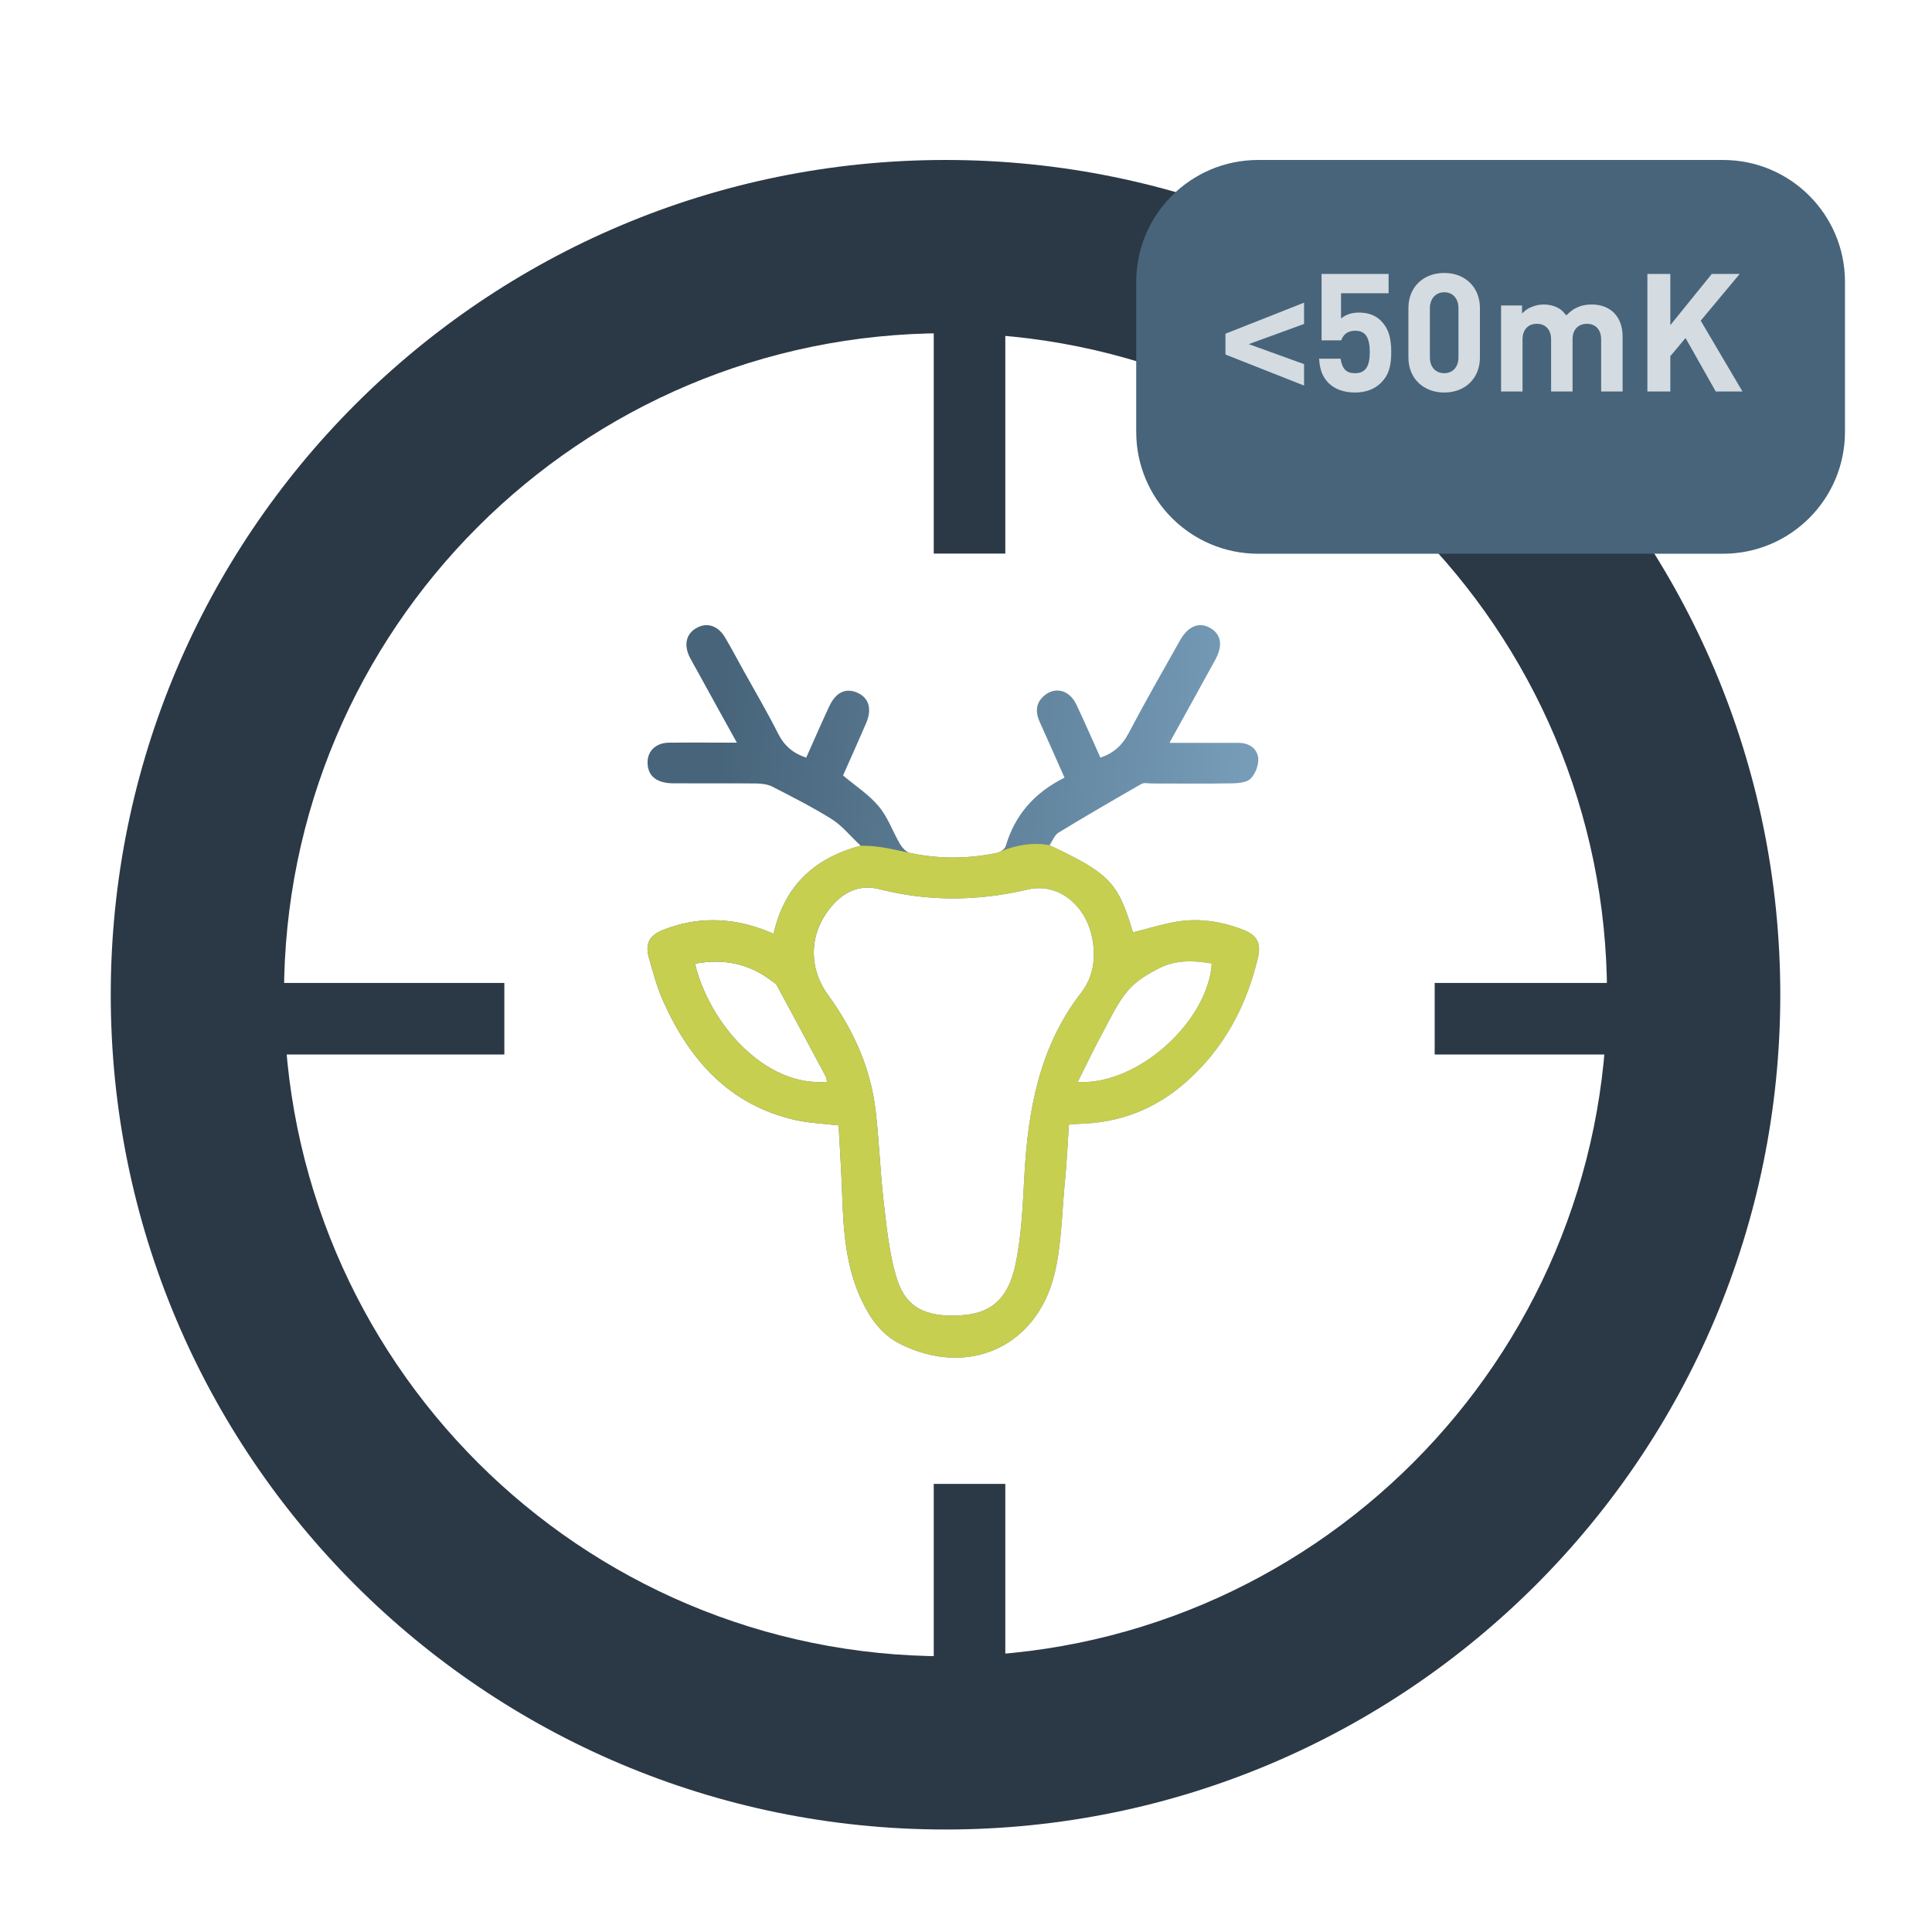 <svg width="157" height="157" viewBox="0 0 157 157" fill="none" xmlns="http://www.w3.org/2000/svg">
<path d="M76.836 13C39.372 13 9 43.372 9 80.836C9 118.299 39.372 148.671 76.836 148.671C114.299 148.671 144.671 118.299 144.671 80.836C144.671 43.372 114.299 13 76.836 13ZM76.836 134.592C47.142 134.592 23.079 110.53 23.079 80.836C23.079 51.142 47.142 27.079 76.836 27.079C106.53 27.079 130.592 51.142 130.592 80.836C130.592 110.53 106.53 134.592 76.836 134.592Z" fill="#2B3846"/>
<path d="M140.022 13H102.239C96.767 13 92.332 17.435 92.332 22.907V35.091C92.332 40.563 96.767 44.998 102.239 44.998H140.022C145.493 44.998 149.928 40.563 149.928 35.091V22.907C149.928 17.435 145.493 13 140.022 13Z" fill="#47647A"/>
<path d="M95.08 60.366C97.051 60.366 98.843 60.366 100.635 60.366C101.48 60.366 102.158 60.801 102.247 61.608C102.299 62.145 102.03 62.862 101.646 63.259C101.352 63.579 100.686 63.643 100.174 63.656C97.985 63.694 95.784 63.668 93.595 63.668C93.314 63.668 92.968 63.579 92.751 63.707C90.498 64.999 88.245 66.305 86.018 67.662C85.698 67.854 85.532 68.327 85.289 68.686C90.178 70.99 90.856 71.706 92.072 75.764C93.186 75.482 94.286 75.149 95.413 74.932C97.307 74.573 99.15 74.842 100.942 75.52C102.183 75.981 102.516 76.634 102.209 77.901C101.262 81.818 99.445 85.222 96.385 87.923C93.902 90.124 90.997 91.251 87.682 91.327C87.477 91.327 87.26 91.353 86.863 91.391C86.76 92.966 86.684 94.54 86.53 96.102C86.287 98.597 86.274 101.144 85.685 103.563C84.213 109.502 78.646 111.934 73.193 109.233C71.645 108.465 70.723 107.16 70.019 105.662C68.765 103.013 68.547 100.159 68.445 97.279C68.381 95.346 68.253 93.414 68.15 91.455C66.883 91.302 65.744 91.263 64.656 91.02C59.319 89.817 56.081 86.208 53.931 81.434C53.406 80.282 53.073 79.04 52.727 77.811C52.407 76.672 52.779 76.007 53.905 75.559C56.554 74.522 59.217 74.535 61.892 75.495C62.186 75.597 62.48 75.725 62.864 75.879C63.709 72.18 65.936 69.799 69.942 68.724C69.046 67.892 68.419 67.086 67.6 66.574C66.051 65.601 64.4 64.769 62.762 63.924C62.378 63.732 61.879 63.668 61.444 63.668C59.281 63.643 57.13 63.668 54.967 63.656C54.622 63.656 54.251 63.656 53.918 63.566C53.035 63.361 52.599 62.773 52.625 61.877C52.651 60.993 53.342 60.366 54.34 60.353C56.132 60.328 57.924 60.353 59.882 60.353C58.743 58.293 57.681 56.386 56.631 54.466C56.439 54.12 56.247 53.788 56.068 53.442C55.543 52.431 55.748 51.509 56.593 51.036C57.438 50.549 58.346 50.831 58.922 51.804C59.447 52.687 59.921 53.596 60.42 54.491C61.367 56.194 62.352 57.87 63.223 59.598C63.722 60.597 64.439 61.211 65.514 61.569C66.128 60.2 66.73 58.805 67.37 57.435C67.894 56.283 68.688 55.886 69.622 56.27C70.595 56.667 70.889 57.589 70.39 58.754C69.763 60.213 69.11 61.659 68.509 63.016C69.546 63.886 70.633 64.59 71.427 65.55C72.157 66.42 72.541 67.572 73.129 68.57C73.309 68.878 73.641 69.249 73.948 69.313C76.291 69.812 78.659 69.799 81.001 69.313C81.282 69.262 81.654 68.993 81.73 68.75C82.473 66.228 84.047 64.424 86.504 63.195C85.826 61.659 85.161 60.149 84.482 58.651C84.111 57.806 84.175 57.051 84.943 56.462C85.826 55.784 86.927 56.117 87.464 57.243C88.143 58.677 88.77 60.123 89.423 61.569C90.511 61.198 91.202 60.558 91.714 59.586C93.045 57.051 94.466 54.568 95.874 52.072C96.539 50.869 97.448 50.511 98.356 51.036C99.24 51.548 99.393 52.469 98.753 53.621C97.55 55.81 96.347 57.998 95.054 60.328L95.08 60.366ZM77.404 106.904C80.284 106.93 81.871 105.803 82.524 102.744C83.01 100.415 83.113 97.983 83.241 95.602C83.535 90.227 84.444 85.081 87.861 80.666C88.885 79.347 89.077 77.748 88.732 76.122C88.168 73.46 85.916 71.719 83.535 72.282C79.491 73.229 75.484 73.281 71.466 72.257C69.878 71.86 68.624 72.436 67.6 73.626C65.77 75.738 65.629 78.567 67.293 80.858C69.328 83.661 70.723 86.72 71.145 90.163C71.44 92.607 71.517 95.09 71.798 97.548C72.041 99.609 72.233 101.708 72.809 103.679C73.501 106.085 74.896 106.891 77.417 106.917L77.404 106.904ZM87.58 87.923C92.43 88.217 98.152 83.034 98.472 78.298C97.025 78.042 95.566 77.991 94.248 78.656C93.301 79.13 92.302 79.719 91.637 80.525C90.767 81.562 90.191 82.842 89.538 84.045C88.872 85.273 88.271 86.54 87.58 87.923ZM56.478 78.311C57.642 83.174 62.16 88.358 67.203 87.91C67.178 87.769 67.178 87.616 67.114 87.501C65.796 85.017 64.464 82.547 63.133 80.077C63.056 79.936 62.877 79.834 62.736 79.731C60.893 78.311 58.82 77.876 56.478 78.311Z" fill="url(#paint0_linear_3712_17646)"/>
<path d="M85.289 68.686C90.178 70.99 90.856 71.706 92.072 75.764C93.186 75.482 94.286 75.149 95.413 74.932C97.307 74.573 99.15 74.842 100.942 75.52C102.183 75.981 102.516 76.634 102.209 77.901C101.262 81.818 99.445 85.222 96.385 87.923C93.902 90.124 90.997 91.251 87.682 91.328C87.477 91.328 87.26 91.353 86.863 91.391C86.76 92.966 86.684 94.54 86.53 96.102C86.287 98.597 86.274 101.144 85.685 103.564C84.213 109.502 78.646 111.934 73.193 109.234C71.645 108.466 70.723 107.16 70.019 105.663C68.765 103.013 68.547 100.159 68.445 97.279C68.381 95.346 68.253 93.414 68.15 91.456C66.883 91.302 65.744 91.263 64.656 91.02C59.319 89.817 56.081 86.208 53.931 81.434C53.406 80.282 53.073 79.04 52.727 77.812C52.407 76.672 52.779 76.007 53.905 75.559C56.554 74.522 59.217 74.535 61.892 75.495C62.186 75.597 62.48 75.725 62.864 75.879C63.709 72.18 65.936 69.799 69.942 68.724C71.466 68.724 72.263 68.962 73.948 69.313C76.291 69.812 78.659 69.799 81.001 69.313C81.141 69.287 83.148 68.248 85.289 68.686ZM77.404 106.904C80.284 106.93 81.871 105.803 82.524 102.744C83.01 100.415 83.113 97.983 83.241 95.602C83.535 90.227 84.444 85.082 87.861 80.666C88.885 79.347 89.077 77.748 88.732 76.122C88.168 73.46 85.916 71.719 83.535 72.282C79.491 73.23 75.484 73.281 71.466 72.257C69.878 71.86 68.624 72.436 67.6 73.626C65.77 75.738 65.629 78.567 67.293 80.858C69.328 83.661 70.723 86.72 71.145 90.163C71.44 92.607 71.517 95.091 71.798 97.548C72.041 99.609 72.233 101.708 72.809 103.679C73.501 106.085 74.896 106.891 77.417 106.917L77.404 106.904ZM87.58 87.923C92.43 88.217 98.152 83.034 98.472 78.298C97.025 78.042 95.566 77.991 94.248 78.656C93.301 79.13 92.302 79.719 91.637 80.525C90.767 81.562 90.191 82.842 89.538 84.045C88.872 85.273 88.271 86.541 87.58 87.923ZM56.478 78.311C57.642 83.174 62.16 88.358 67.203 87.91C67.178 87.769 67.178 87.616 67.114 87.501C65.796 85.017 64.464 82.547 63.133 80.077C63.056 79.936 62.877 79.834 62.736 79.731C60.893 78.311 58.82 77.876 56.478 78.311Z" fill="#C6CF4F"/>
<rect x="75.879" y="24.631" width="5.815" height="20.354" fill="#2B3846"/>
<rect x="75.879" y="120.586" width="5.815" height="20.354" fill="#2B3846"/>
<rect x="136.941" y="79.877" width="5.815" height="20.354" transform="rotate(90 136.941 79.877)" fill="#2B3846"/>
<rect x="40.984" y="79.877" width="5.815" height="20.354" transform="rotate(90 40.984 79.877)" fill="#2B3846"/>
<path d="M105.972 31.333L99.584 28.81V27.119L105.972 24.596V26.328L101.476 27.965L105.972 29.589V31.333ZM108.977 25.885C109.38 25.549 109.85 25.401 110.44 25.401C111.165 25.401 111.769 25.616 112.198 26.046C112.802 26.636 113.057 27.388 113.057 28.609C113.057 29.83 112.816 30.528 112.212 31.119C111.675 31.642 110.977 31.897 110.105 31.897C109.219 31.897 108.467 31.628 107.971 31.132C107.676 30.837 107.461 30.488 107.34 30.058C107.259 29.79 107.233 29.602 107.192 29.146H108.937C109.071 29.978 109.407 30.327 110.105 30.327C110.95 30.327 111.312 29.803 111.312 28.609C111.312 27.415 110.95 26.878 110.145 26.878C109.554 26.878 109.192 27.119 108.991 27.656H107.394V22.261H112.842V23.831H108.977V25.885ZM120.263 29.052C120.263 30.729 119.082 31.897 117.365 31.897C115.647 31.897 114.452 30.729 114.452 29.052V25.026C114.452 23.348 115.647 22.181 117.365 22.181C119.069 22.181 120.263 23.348 120.263 25.026V29.052ZM116.197 29.038C116.197 29.817 116.653 30.327 117.365 30.327C118.062 30.327 118.519 29.817 118.519 29.038V25.053C118.519 24.261 118.062 23.751 117.365 23.751C116.667 23.751 116.197 24.274 116.197 25.053V29.038ZM131.858 31.816H130.113V27.589C130.113 26.797 129.671 26.314 128.959 26.314C128.248 26.314 127.792 26.797 127.792 27.549V31.816H126.047V27.589C126.047 26.797 125.604 26.314 124.893 26.314C124.168 26.314 123.725 26.797 123.725 27.589V31.816H121.981V24.824H123.685V25.469C124.007 25.173 124.155 25.066 124.463 24.945C124.772 24.811 125.108 24.744 125.457 24.744C125.846 24.744 126.208 24.824 126.544 24.985C126.839 25.133 126.987 25.267 127.282 25.63C127.684 25.241 127.872 25.106 128.221 24.959C128.557 24.811 128.932 24.744 129.348 24.744C130.892 24.744 131.858 25.75 131.858 27.347V31.816ZM141.601 31.816H139.427L136.971 27.468L135.736 28.945V31.816H133.871V22.261H135.736V26.421L139.105 22.261H141.373L138.206 26.059L141.601 31.816Z" fill="#D4DBE1"/>
<defs>
<linearGradient id="paint0_linear_3712_17646" x1="59.366" y1="44.901" x2="101.972" y2="47.297" gradientUnits="userSpaceOnUse">
<stop stop-color="#47647A"/>
<stop offset="1" stop-color="#769CB8"/>
</linearGradient>
</defs>
</svg>
